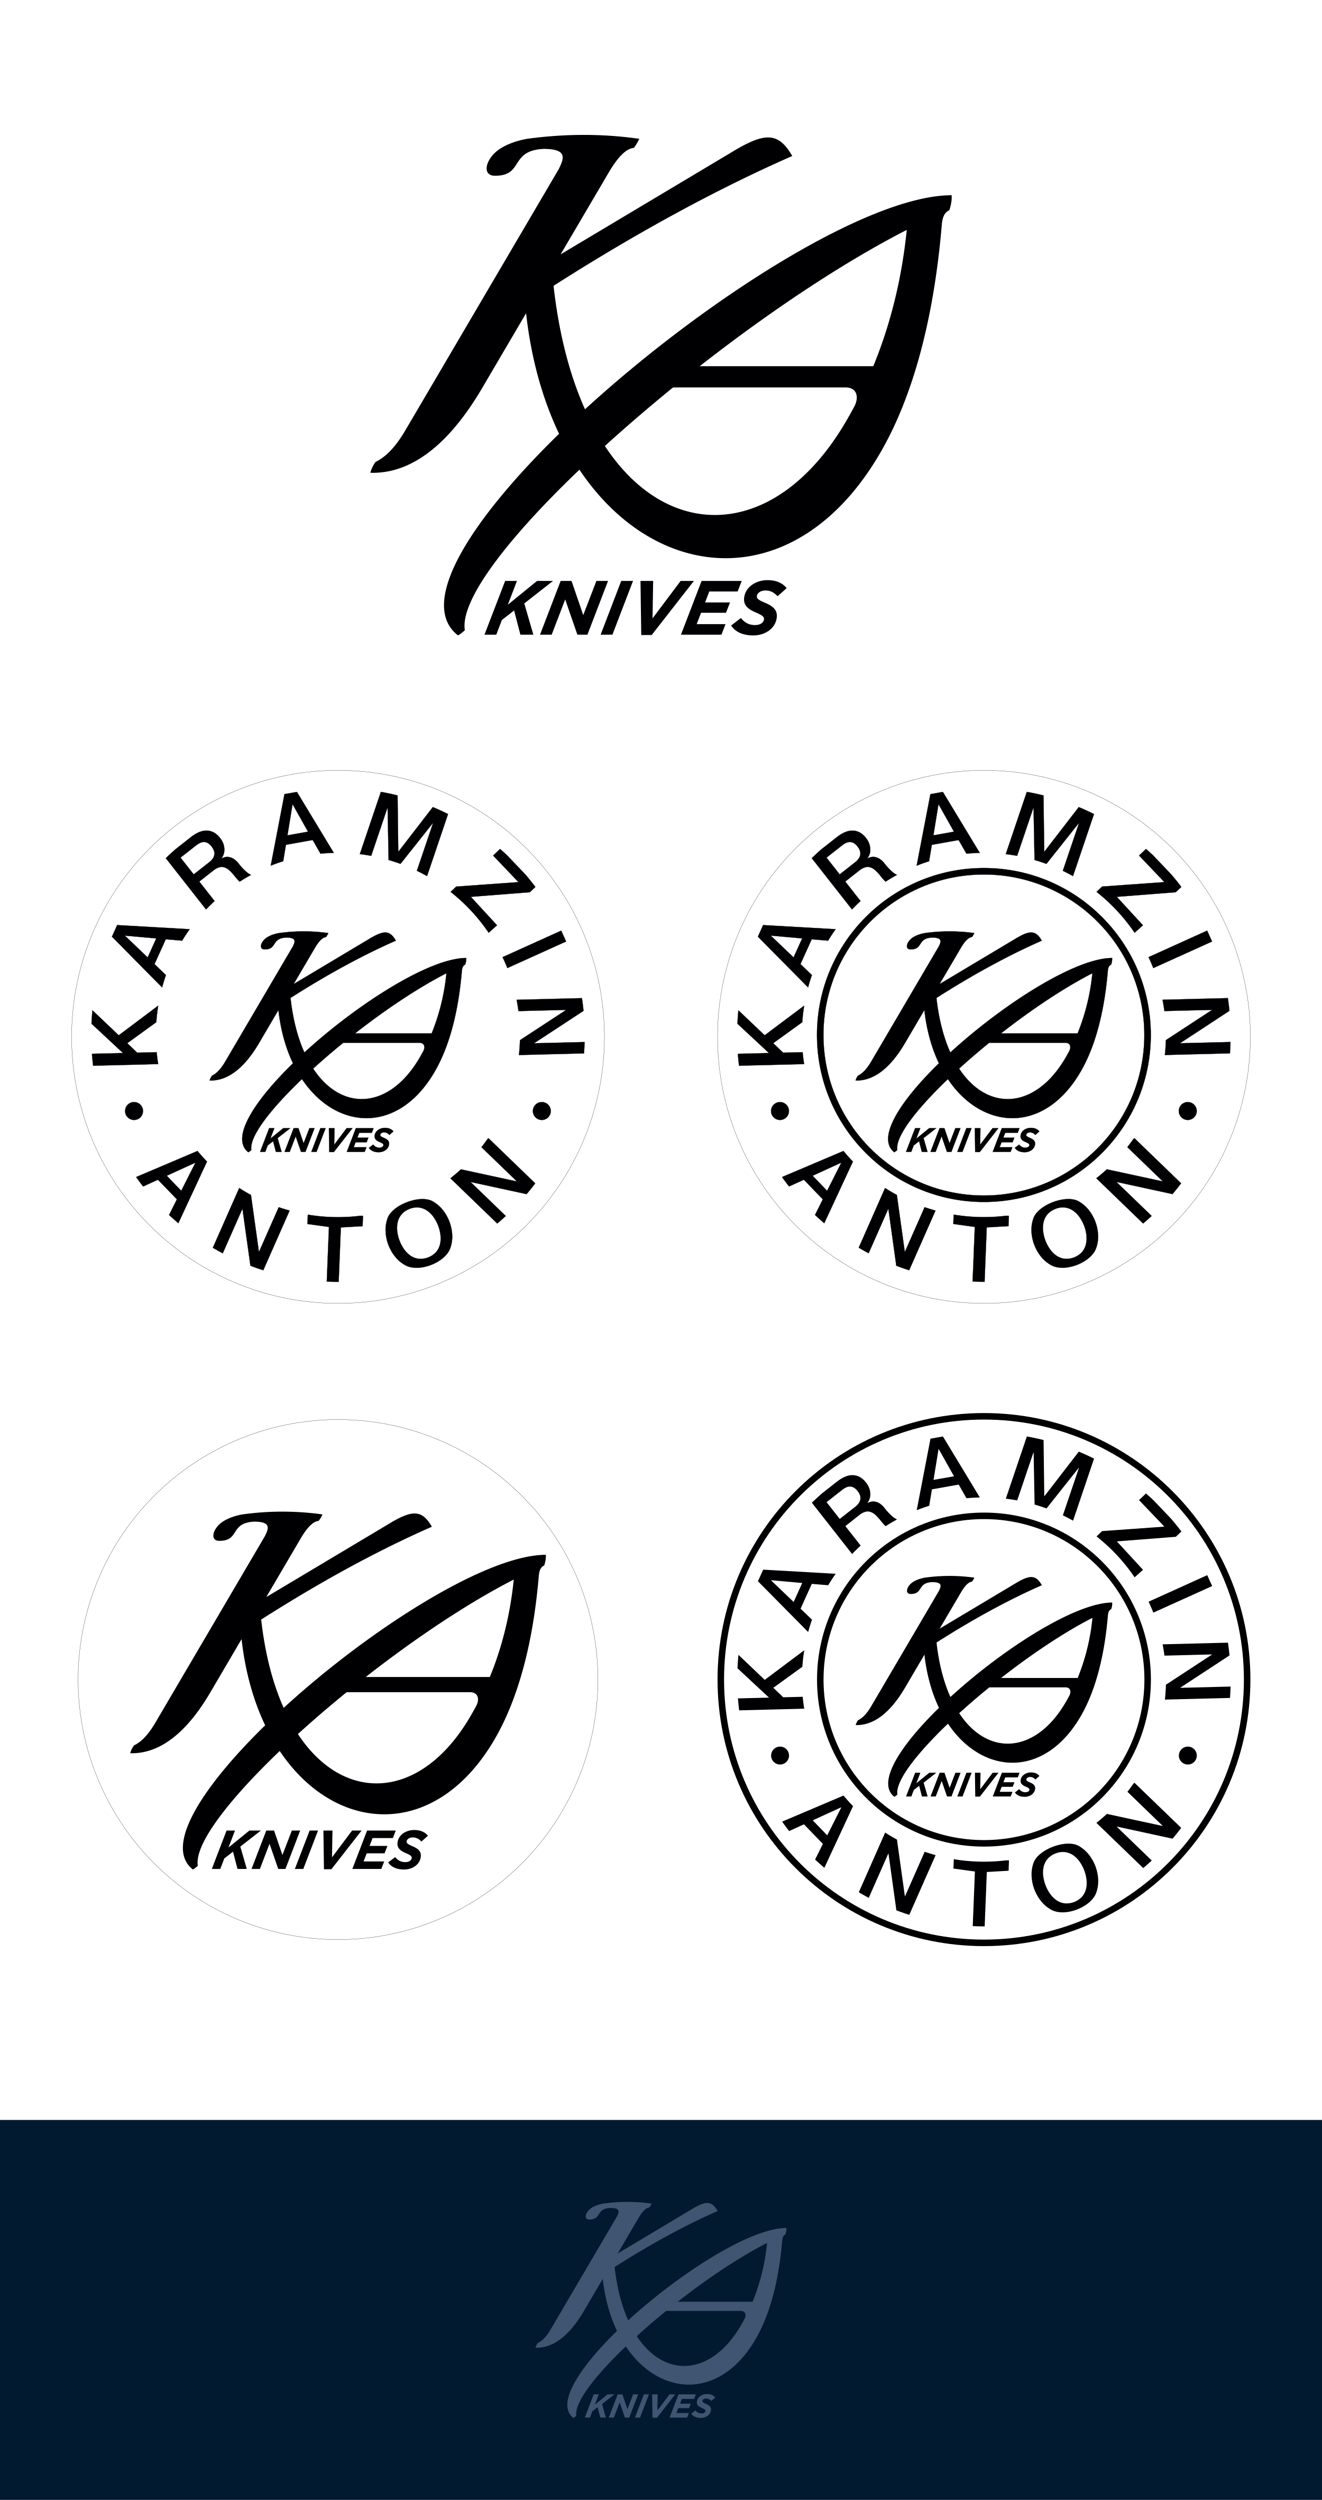 <?xml version="1.0" encoding="UTF-8"?> <svg xmlns="http://www.w3.org/2000/svg" viewBox="0 0 1728 3266.49"><defs><style>.cls-1,.cls-3{fill:#fff;}.cls-2,.cls-4{fill:#000003;}.cls-2,.cls-4,.cls-6{fill-rule:evenodd;}.cls-3,.cls-4{stroke:#1a1a18;stroke-miterlimit:10;stroke-width:0.28px;}.cls-5{fill:#021a30;}.cls-6{fill:#3f5572;}</style></defs><g id="Слой_2" data-name="Слой 2"><g id="Слой_1-2" data-name="Слой 1"><rect class="cls-1" width="1728" height="3266.49"></rect><path class="cls-2" d="M1116.75,531.06q-5.85,10.94-11.85,21.1c-89.23,151.32-229.53,159.17-314.26,30.57,28-25.4,58-51.14,89.13-76.48h225.56c14.55,0,17.89,12.31,11.42,24.81Zm24.74-52.56c20.31-49.44,36.65-108.43,43.75-178.1-84.42,43.23-181,108-270.64,178.1ZM757.38,613.71c103.09,153.8,289.84,164,397.08-28.83,38.84-69.85,66.33-167.47,76.74-293.23.8-5.79,2.38-13.85,9.67-16.91,1.88-5.61,3.6-13.43,3-19.64-109,0-323.54,137.27-479.23,279.72-19.51-43.61-33.94-97.44-41.08-161.36,118.09-75.37,223.26-130.72,312-169.61-18.2-31.55-35.71-31.55-80-4.48l-222.76,133L795.4,225.85c8-13.51,20-31.39,33.14-32.66a56.19,56.19,0,0,0,7-11.83c-46.55-6.61-95.24-6.93-146.41,0-14.94,2.63-32.67,8.75-42.86,18.92-12.62,12.59-14.81,29.37.74,29.37,38.08,0,18.63-32.81,63.46-35.09,32.3,0,26.5,12.89,19.77,26.63L530.39,561.36c-10.1,17.2-22.57,34-39.35,42.1a42.15,42.15,0,0,0-7,14.31c66.52,2,115.28-58.08,146.26-110.83l57.35-97.63c6.73,60.28,21.92,113.07,43.11,157.48-115,112.29-185.9,221.67-132.07,263.49a52.83,52.83,0,0,0,8.9-6.79c-6.29-39.59,56.57-120.63,149.8-209.78ZM633.27,829.28l27-70.19h15.44l-11.91,31.08L702,759.09h20.85L685.3,788.47l11.84,40.81H680.19L672,797.69l-16,12.44-7.32,19.15Zm72.61,0,26.94-70.19h14.24l15.3,44.62,17.18-44.62h15.24l-26.94,70.19H754.7l-15.94-46-17.65,46Zm79.22,0L812,759.09h15.44l-26.94,70.19Zm53.09.5-1-70.69h16.55L852.94,808l36.72-48.93H907l-55.18,70.69Zm51.91-.5,26.95-70.19h52.43l-5.29,13.74h-37.1l-5.46,14.34h32.58l-5.27,13.53H916.36l-5.72,14.84h37.7L943,829.28Zm94.65,1c-13.54,0-23.45-4.41-29.09-12.94l12.77-9.82c4.82,6,10.56,9.22,18.58,9.22,6.22,0,11.07-2.9,11.58-7.32.39-3.4-1.89-5.41-10.87-9.22-8.7-3.71-16.25-8.62-15.06-19,1.65-14.34,15.5-23.16,30.54-23.16,12,0,19.88,4.11,25.07,10.43l-11.85,10.62c-4.75-4.91-9.16-7.51-16-7.51-6.52,0-10.64,3.6-11.05,7.11-.43,3.71,2.2,5.32,11.27,9.23s15.84,8.72,14.66,18.95C1013.62,821.66,999.49,830.28,984.75,830.28Z"></path><circle class="cls-3" cx="441.84" cy="2194.62" r="339.75"></circle><path class="cls-2" d="M622.57,2228.83q-4.19,7.83-8.48,15.09C550.3,2352.12,450,2357.73,389.4,2265.78c20-18.16,41.43-36.56,63.73-54.68H614.41c10.4,0,12.79,8.8,8.16,17.73Zm17.69-37.58c14.52-35.34,26.2-77.52,31.28-127.34-60.36,30.92-129.38,77.24-193.51,127.34Zm-274.64,96.68c73.71,110,207.24,117.29,283.91-20.61,27.77-50,47.43-119.74,54.87-209.66.57-4.14,1.7-9.91,6.92-12.09,1.34-4,2.57-9.61,2.11-14-77.92,0-231.33,98.15-342.65,200-13.95-31.19-24.27-69.68-29.37-115.38,84.44-53.89,159.63-93.47,223.09-121.27-13-22.56-25.54-22.56-57.18-3.2L348.05,2086.8l44.75-76.19c5.7-9.66,14.33-22.45,23.7-23.35a40.41,40.41,0,0,0,5-8.46,379,379,0,0,0-104.68,0c-10.69,1.88-23.37,6.26-30.65,13.53-9,9-10.59,21,.53,21,27.22,0,13.32-23.46,45.38-25.08,23.08,0,18.94,9.22,14.13,19L203.32,2250.5c-7.23,12.3-16.14,24.35-28.13,30.1a30.1,30.1,0,0,0-5,10.24c47.56,1.4,82.43-41.54,104.58-79.25l41-69.81c4.82,43.1,15.67,80.85,30.83,112.6-82.26,80.29-132.92,158.5-94.44,188.4a37.81,37.81,0,0,0,6.37-4.85c-4.5-28.31,40.45-86.25,107.11-150Zm-88.74,154.13,19.27-50.18h11l-8.52,22.22L326,2391.88H341l-26.87,21,8.46,29.18H310.43l-5.85-22.58-11.43,8.89-5.23,13.69Zm51.91,0,19.27-50.18h10.18l10.94,31.9,12.28-31.9h10.9l-19.26,50.18h-9.4l-11.4-32.9-12.61,32.9Zm56.65,0,19.26-50.18h11l-19.26,50.18Zm38,.36-.69-50.54h11.83l-.6,35,26.26-35h12.4l-39.45,50.54Zm37.12-.36,19.26-50.18h37.49l-3.78,9.82H487l-3.9,10.25h23.3l-3.77,9.68h-23.3l-4.09,10.61h26.95l-3.78,9.82Zm67.67.72c-9.68,0-16.77-3.16-20.8-9.25l9.13-7c3.44,4.31,7.55,6.6,13.29,6.6,4.44,0,7.91-2.08,8.27-5.23.28-2.44-1.34-3.87-7.77-6.6-6.22-2.65-11.62-6.16-10.77-13.55,1.19-10.25,11.09-16.56,21.84-16.56,8.61,0,14.22,2.94,17.93,7.46l-8.48,7.6c-3.39-3.52-6.55-5.38-11.42-5.38-4.66,0-7.61,2.58-7.9,5.09s1.57,3.8,8,6.6,11.33,6.23,10.48,13.54C548.83,2436.61,538.73,2442.78,528.19,2442.78Z"></path><circle class="cls-1" cx="1286.16" cy="2194.62" r="348.25" transform="translate(-1175.12 1552.24) rotate(-45)"></circle><path class="cls-2" d="M964.64,2220.09l0-.9,40.56-1L964,2179.86q.4-8.85,1.26-17.56L999.59,2195l51.67-38.73q-1.73,10.67-2.5,21.62l-37.91,27.44,12.92,12.42,25.45-.65q.73,7.86,2,15.56l-85.06,2.15c-.61-4.85-1.1-9.75-1.49-14.67Zm26.1-154,6.84-15.13,94.81,5.4q-5.21,7.29-9.88,15l-21.41-1.8L1046.45,2102l14.91,14.32q-2.77,8-5,16.18l-65.63-66.37Zm46.65,27.12,11.21-24.8-40.42-3.62-.16.34,29.37,28.08Zm36.66-141.57,19.71-15.49q11.58-9.11,21.31-8.65t16.74,9.39a26.12,26.12,0,0,1,5,9.45,23.18,23.18,0,0,1,.73,8,17.13,17.13,0,0,1-1.61,5.95,37.35,37.35,0,0,1-1.87,3.37l.16.2a16,16,0,0,1,4.15-1.68,12.75,12.75,0,0,1,5.36-.16,17.4,17.4,0,0,1,6.11,2.42,25.5,25.5,0,0,1,6.43,6.06,78.58,78.58,0,0,0,9.76,10.51,23.48,23.48,0,0,0,6.54,4.35q-7.62,4.14-14.9,8.82a16,16,0,0,1-1.78-1.63q-2.4-2.55-4.41-5.11a65,65,0,0,0-7.11-7.83,18.35,18.35,0,0,0-6.71-4.09,11.53,11.53,0,0,0-6.93,0,23.84,23.84,0,0,0-7.77,4.36L1105,1994.08l20,25.46q-5.78,5.32-11.2,11l-52.61-67q6.28-6.12,12.9-11.91Zm23.57,33.07,20.13-15.81q5.88-4.62,6.73-9.82t-3.55-10.78a16.69,16.69,0,0,0-5.26-4.68,10.07,10.07,0,0,0-5.29-1.16,12.64,12.64,0,0,0-5.16,1.51,32.91,32.91,0,0,0-4.87,3.2l-19.93,15.65,17.2,21.89Zm118.55-104.83,16.35-2.92,48.24,79.69q-8.82.19-17.48,1l-10.15-17.82-35,6.25-3.55,21.44q-8.3,2.61-16.34,5.81l18-93.48Zm4,53.81L1247,1929l-19.88-35.38-.37.06-6.54,40.1Zm143.89-52.12.92,73.3.24.08,44.88-58.18q10.15,4.23,19.95,9.13l-27.44,81.1q-6.54-3.68-13.33-7l21-62-.23-.08L1367.91,1971q-7.67-2.8-15.58-5.08l-1.27-68-.24-.08-21.21,62.68c-4.88-.9-9.83-1.65-14.81-2.25l-.1,0,27.53-81.34q11.05,2,21.86,4.64Zm143.59,78.62,23.22,24.36q6.93,8.06,13.32,16.56l-7.29,6.95-77,6,34.16,37.14-11,9.8a239.42,239.42,0,0,0-49.77-53.45l7.28-6.94,81.37-5.83-33.08-34.7,9.09-8.66q4.89,4.27,9.61,8.73Zm70.32,98-76.65,34.65c2.22,4.69,4.31,9.46,6.22,14.31l76.86-34.74L1578,2058.2Zm29.14,104.86-64.24,42.09v.25l65.63-1.66q-.21,7.49-.75,14.88l-85.07,2.15q1-9.61,1.34-19.44l59.84-39.17v-.38l-61.78,1.57c-.65-5-1.47-9.92-2.42-14.8l85.39-2.16q1.25,8.27,2.06,16.67ZM1115,2360l-37.47,80.57q-6.19-5.27-12.12-10.82l10.18-20.42-24.71-25.6-19.38,8.82q-4.71-6.06-9.15-12.34l80.25-34.07q5.93,7.17,12.4,13.86Zm-52.64,18.55,18.9,19.57,18.29-36.23-.26-.27-36.93,16.93Zm94.63,16,.2.09q7.43,4.79,15.22,9l10.35,74,.23.1,25.68-58.14q7.05,2.42,14.29,4.41l-34.43,78q-8.54-2.72-16.85-5.88l-10.29-73.88-.35-.15-25.48,57.7q-6.6-3.49-13-7.29l34.45-78Zm158.37,36.23,3.5.14-.53,13.47-28.43,1.63-2.82,71.06h-.94c-4.92,0-9.8-.13-14.66-.35l2.83-71.34-28.08-3.87.49-12.23a239.3,239.3,0,0,0,68.64,1.48Zm64.56-9a25.1,25.1,0,0,0-10.49,7,24.17,24.17,0,0,0-5.18,10.16,34.88,34.88,0,0,0-.65,11.92,50.87,50.87,0,0,0,8.81,23.36,34.6,34.6,0,0,0,8.35,8.53,24.08,24.08,0,0,0,10.59,4.21,27.77,27.77,0,0,0,23-8.67,24,24,0,0,0,5.18-10.15,34.66,34.66,0,0,0,.65-11.92,50.8,50.8,0,0,0-8.8-23.37,34.91,34.91,0,0,0-8.35-8.52,24.19,24.19,0,0,0-10.6-4.22,25.07,25.07,0,0,0-12.52,1.65Zm29.72-10a44.88,44.88,0,0,1,13.13,10.93,56.93,56.93,0,0,1,12.72,33.76,45.06,45.06,0,0,1-2.65,16.87c-6.86,18.69-40.64,31.9-58.65,22.1a45.17,45.17,0,0,1-13.12-10.94,56.85,56.85,0,0,1-12.72-33.76,45.06,45.06,0,0,1,2.65-16.87c6.4-17.45,42.21-31,58.64-22.09Zm37.27-41.7q-6.67,6.12-13.79,11.73l61.2,59.1q5.69-4.82,11.15-9.88l-45.57-44,.26-.27,72.54,15.73q5.82-6.9,11.27-14.11l-61.15-59-1.66,1.72c-2.41,3.43-4.9,6.81-7.48,10.11l46,44.47-.17.18-72.65-15.72Zm-427.27-87.9a11.71,11.71,0,1,1-11.71,11.71,11.71,11.71,0,0,1,11.71-11.71Zm533,0a11.71,11.71,0,1,1-11.71,11.71A11.71,11.71,0,0,1,1552.66,2282.2Z"></path><path class="cls-2" d="M1397.71,2215.74q-2.58,4.83-5.23,9.31c-39.38,66.78-101.3,70.24-138.69,13.49,12.34-11.21,25.58-22.57,39.33-33.75h99.55c6.42,0,7.9,5.43,5,10.95Zm10.92-23.2a280.7,280.7,0,0,0,19.31-78.59c-37.26,19.07-79.86,47.67-119.44,78.59Zm-169.52,59.68c45.5,67.87,127.92,72.39,175.24-12.73,17.14-30.83,29.27-73.91,33.87-129.4.35-2.56,1-6.12,4.27-7.47a23,23,0,0,0,1.3-8.67c-48.09,0-142.78,60.58-211.49,123.45-8.61-19.25-15-43-18.13-71.21,52.12-33.26,98.53-57.69,137.7-74.85-8-13.93-15.76-13.93-35.29-2l-98.31,58.71,27.62-47c3.52-6,8.85-13.85,14.63-14.41a24.73,24.73,0,0,0,3.06-5.22,233.68,233.68,0,0,0-64.61,0c-6.59,1.16-14.42,3.86-18.92,8.35-5.56,5.56-6.53,13,.33,13,16.81,0,8.22-14.48,28-15.48,14.25,0,11.69,5.69,8.72,11.75l-88.17,150.12c-4.46,7.59-10,15-17.37,18.58a18.43,18.43,0,0,0-3.09,6.32c29.35.86,50.87-25.64,64.55-48.91l25.3-43.09c3,26.6,9.68,49.9,19,69.5-50.77,49.55-82,97.83-58.29,116.28a23.4,23.4,0,0,0,3.94-3c-2.78-17.47,25-53.23,66.1-92.57Zm-54.77,95.13,11.89-31h6.82l-5.26,13.72,16.89-13.72h9.21l-16.59,13,5.23,18h-7.48l-3.61-13.94-7,5.49-3.23,8.45Zm32,0,11.89-31h6.29l6.75,19.69,7.58-19.69h6.73l-11.89,31h-5.8l-7-20.31-7.78,20.31Zm35,0,11.89-31h6.81l-11.89,31Zm23.43.22-.43-31.2h7.3l-.37,21.6,16.21-21.6h7.66l-24.35,31.2Zm22.91-.22,11.89-31h23.14l-2.34,6.07H1314l-2.41,6.32H1326l-2.33,6h-14.38l-2.52,6.54h16.63l-2.33,6.07Zm41.76.44c-6,0-10.35-1.95-12.83-5.71l5.63-4.34a9.85,9.85,0,0,0,8.2,4.08c2.75,0,4.89-1.29,5.11-3.23.17-1.51-.83-2.39-4.8-4.08s-7.17-3.8-6.64-8.36c.73-6.33,6.84-10.22,13.48-10.22,5.31,0,8.77,1.81,11.06,4.6l-5.23,4.69c-2.1-2.17-4-3.32-7-3.32s-4.7,1.6-4.88,3.15,1,2.34,5,4.07,7,3.85,6.46,8.36C1352.19,2344,1346,2347.79,1339.45,2347.79Z"></path><path class="cls-2" d="M1286.16,1846.37c192.33,0,348.25,155.92,348.25,348.25s-155.92,348.26-348.25,348.26S937.91,2387,937.91,2194.62s155.92-348.25,348.25-348.25Zm0,8.5c-187.64,0-339.75,152.11-339.75,339.75s152.11,339.75,339.75,339.75,339.75-152.11,339.75-339.75S1473.8,1854.87,1286.16,1854.87Z"></path><path class="cls-2" d="M1286.16,1984.92c115.81,0,209.7,93.89,209.7,209.7s-93.89,209.7-209.7,209.7-209.7-93.88-209.7-209.7,93.88-209.7,209.7-209.7Zm0-8.5c-120.51,0-218.21,97.69-218.21,218.2s97.7,218.21,218.21,218.21,218.2-97.7,218.2-218.21S1406.67,1976.42,1286.16,1976.42Z"></path><circle class="cls-3" cx="441.84" cy="1354.82" r="348.25"></circle><path class="cls-4" d="M120.22,1377.85l0-.9,40.56-1-41.18-38.31q.39-8.83,1.25-17.56l34.35,32.66L206.83,1314q-1.72,10.66-2.5,21.62l-37.91,27.45,12.93,12.41,25.44-.65q.74,7.86,2,15.56l-85.07,2.15q-.9-7.27-1.48-14.67Zm26.09-154,6.84-15.13,94.82,5.4q-5.22,7.29-9.88,15l-21.41-1.8L202,1259.76l14.91,14.32q-2.77,8-5,16.18l-65.63-66.37ZM193,1251l11.22-24.8-40.43-3.62-.15.34L193,1251Zm36.67-141.57,19.7-15.49q11.58-9.1,21.31-8.64t16.74,9.38a25.81,25.81,0,0,1,5.05,9.45,23.18,23.18,0,0,1,.73,8,17.07,17.07,0,0,1-1.6,5.95c-.81,1.59-1.44,2.71-1.87,3.37l.15.2A16.11,16.11,0,0,1,294,1120a12.69,12.69,0,0,1,5.35-.16,17.25,17.25,0,0,1,6.11,2.42,25.22,25.22,0,0,1,6.43,6.07,79.11,79.11,0,0,0,9.77,10.5,23.6,23.6,0,0,0,6.53,4.35q-7.62,4.14-14.89,8.82a15.15,15.15,0,0,1-1.78-1.63q-2.41-2.55-4.42-5.1a64.42,64.42,0,0,0-7.1-7.84,18.43,18.43,0,0,0-6.71-4.09,11.54,11.54,0,0,0-6.93,0,23.83,23.83,0,0,0-7.77,4.36l-18.06,14.19,20,25.46q-5.79,5.33-11.21,11l-52.6-67q6.28-6.12,12.9-11.91Zm23.57,33.07,20.12-15.81c3.93-3.08,6.17-6.36,6.74-9.81s-.63-7.06-3.56-10.79a16.42,16.42,0,0,0-5.26-4.67,10,10,0,0,0-5.28-1.17,12.64,12.64,0,0,0-5.16,1.51,33.53,33.53,0,0,0-4.88,3.2L236,1120.62l17.2,21.89Zm118.55-104.83,16.34-2.91,48.24,79.68q-8.82.19-17.48,1l-10.14-17.82-35,6.26-3.54,21.43q-8.31,2.61-16.34,5.81l17.95-93.48Zm4,53.81,26.79-4.78-19.89-35.38-.37.07-6.53,40.09Zm143.89-52.12.92,73.3.23.08,44.89-58.18q10.15,4.23,19.94,9.13l-27.44,81.1q-6.54-3.67-13.32-7l21-62-.24-.08-42.15,53.07q-7.68-2.8-15.59-5.08l-1.27-68-.23-.08-21.21,62.67q-7.33-1.35-14.82-2.25l-.09,0,27.52-81.34q11.07,1.95,21.87,4.64ZM663.25,1118l23.23,24.36q6.91,8.06,13.32,16.57l-7.29,6.94-77,6L649.7,1209l-10.94,9.8A239.47,239.47,0,0,0,589,1165.39l7.28-6.94,81.38-5.83-33.08-34.7,9.08-8.66q4.9,4.27,9.61,8.73Zm70.32,98-76.65,34.65q3.35,7,6.23,14.31L740,1230.18,733.57,1216Zm29.14,104.86-64.23,42.09v.25l65.64-1.66q-.21,7.49-.76,14.88l-85.06,2.15q1.05-9.62,1.34-19.44l59.83-39.17v-.38l-61.77,1.57q-1-7.48-2.43-14.8l85.4-2.16q1.25,8.26,2.05,16.67ZM270.59,1517.76l-37.46,80.57q-6.19-5.26-12.12-10.82l10.17-20.42-24.71-25.6-19.38,8.82q-4.71-6.06-9.14-12.34l80.24-34.07c3.95,4.78,8.1,9.4,12.4,13.86ZM218,1536.31l18.9,19.57,18.3-36.23-.26-.27L218,1536.31Zm94.63,16,.21.09q7.43,4.8,15.21,9l10.35,74,.23.11,25.68-58.15q7,2.41,14.3,4.41l-34.44,78q-8.53-2.71-16.85-5.88L317,1580.09l-.34-.15-25.48,57.7q-6.62-3.5-13-7.28l34.45-78ZM471,1588.59l3.5.14-.54,13.47-28.42,1.63-2.82,71.06h-.95c-4.91,0-9.79-.13-14.66-.35l2.84-71.34-28.09-3.87.49-12.23a239.37,239.37,0,0,0,68.65,1.48Zm64.56-9a25.09,25.09,0,0,0-10.5,7,24.05,24.05,0,0,0-5.17,10.15,34.63,34.63,0,0,0-.65,11.92,49.94,49.94,0,0,0,2.94,12.23A50.54,50.54,0,0,0,528,1632a34.78,34.78,0,0,0,8.35,8.53,24.18,24.18,0,0,0,10.59,4.21,27.8,27.8,0,0,0,23-8.67,24.25,24.25,0,0,0,5.18-10.15,34.66,34.66,0,0,0,.64-11.92,50.71,50.71,0,0,0-8.8-23.36,34.43,34.43,0,0,0-8.35-8.53A24.1,24.1,0,0,0,548,1577.9a25.05,25.05,0,0,0-12.52,1.65Zm29.72-10a44.84,44.84,0,0,1,13.12,10.93,57,57,0,0,1,12.72,33.76,44.86,44.86,0,0,1-2.65,16.87c-6.85,18.7-40.64,31.9-58.64,22.1a44.87,44.87,0,0,1-13.12-10.93A56.91,56.91,0,0,1,504,1608.52a44.86,44.86,0,0,1,2.64-16.87c6.4-17.45,42.21-31,58.65-22.09Zm37.26-41.7q-6.66,6.12-13.79,11.73l61.21,59.1q5.69-4.82,11.15-9.88l-45.58-44,.26-.27,72.54,15.73q5.84-6.88,11.27-14.11l-61.15-59.05-1.66,1.72c-2.4,3.43-4.9,6.81-7.48,10.11l46.06,44.47-.17.18-72.66-15.72ZM175.23,1440a11.71,11.71,0,1,1-11.71,11.71A11.72,11.72,0,0,1,175.23,1440Zm533,0a11.71,11.71,0,1,1-11.71,11.71A11.72,11.72,0,0,1,708.23,1440Z"></path><path class="cls-4" d="M553.28,1373.5q-2.58,4.83-5.23,9.31c-39.37,66.78-101.29,70.24-138.69,13.49,12.34-11.21,25.58-22.57,39.34-33.75h99.55c6.42,0,7.89,5.43,5,11Zm10.92-23.2a280,280,0,0,0,19.31-78.59c-37.26,19.08-79.86,47.67-119.44,78.59ZM394.69,1410c45.49,67.87,127.91,72.39,175.23-12.73,17.15-30.83,29.28-73.9,33.87-129.4.35-2.56,1.05-6.12,4.27-7.47a22.73,22.73,0,0,0,1.31-8.67c-48.1,0-142.79,60.58-211.5,123.45-8.61-19.25-15-43-18.12-71.21,52.11-33.26,98.52-57.69,137.69-74.85-8-13.93-15.76-13.93-35.29-2l-98.31,58.71,27.62-47c3.52-6,8.85-13.85,14.63-14.41a24.77,24.77,0,0,0,3.07-5.22,234.07,234.07,0,0,0-64.61,0c-6.6,1.16-14.42,3.86-18.92,8.35-5.57,5.56-6.54,13,.33,13,16.8,0,8.22-14.48,28-15.48,14.25,0,11.69,5.69,8.72,11.75l-88.18,150.12c-4.46,7.59-10,15-17.36,18.58a18.52,18.52,0,0,0-3.09,6.32c29.35.87,50.87-25.64,64.54-48.91l25.31-43.09c3,26.6,9.67,49.9,19,69.5-50.77,49.55-82,97.83-58.29,116.28a22.8,22.8,0,0,0,3.93-3c-2.78-17.47,25-53.23,66.11-92.57Zm-54.77,95.13,11.89-31h6.81l-5.25,13.72,16.89-13.72h9.2l-16.58,13,5.22,18h-7.48L357,1491.17l-7.05,5.49-3.23,8.45Zm32,0,11.89-31h6.28l6.76,19.69,7.58-19.69h6.72l-11.89,31h-5.79l-7-20.31-7.79,20.31Zm35,0,11.89-31h6.82l-11.9,31Zm23.43.22-.43-31.2h7.31l-.37,21.6,16.21-21.6h7.65l-24.35,31.2Zm22.91-.22,11.89-31h23.14L486,1480.2H469.59l-2.42,6.32h14.38l-2.32,6H464.85l-2.53,6.55H479l-2.34,6.06Zm41.77.44c-6,0-10.35-2-12.84-5.71l5.64-4.33a9.86,9.86,0,0,0,8.2,4.07c2.74,0,4.88-1.29,5.11-3.23.17-1.51-.84-2.39-4.8-4.07s-7.17-3.81-6.65-8.37c.73-6.32,6.85-10.22,13.48-10.22,5.31,0,8.78,1.82,11.07,4.6L509,1483c-2.09-2.16-4-3.32-7.05-3.32s-4.69,1.6-4.87,3.15,1,2.34,5,4.07,7,3.85,6.47,8.36C507.77,1501.74,501.53,1505.55,495,1505.55Z"></path><circle class="cls-3" cx="1286.16" cy="1354.82" r="348.25" transform="translate(-581.29 1306.27) rotate(-45)"></circle><path class="cls-4" d="M964.53,1377.85l0-.9,40.56-1-41.18-38.31q.39-8.83,1.25-17.56l34.35,32.66,51.66-38.74q-1.73,10.66-2.5,21.62l-37.91,27.45,12.93,12.41,25.44-.65q.73,7.86,2,15.56L966,1392.52q-.9-7.27-1.49-14.67Zm26.1-154,6.84-15.13,94.82,5.4q-5.22,7.29-9.88,15l-21.41-1.8-14.66,32.42,14.91,14.32q-2.77,8-5,16.18l-65.63-66.37Zm46.65,27.12,11.21-24.8-40.42-3.62-.16.34,29.37,28.08ZM1074,1109.44l19.7-15.49q11.58-9.1,21.31-8.64t16.74,9.38a25.81,25.81,0,0,1,5,9.45,23.18,23.18,0,0,1,.73,8,17.29,17.29,0,0,1-1.6,5.95c-.82,1.59-1.44,2.71-1.88,3.37l.16.2a16,16,0,0,1,4.16-1.68,12.69,12.69,0,0,1,5.35-.16,17.33,17.33,0,0,1,6.11,2.42,25.22,25.22,0,0,1,6.43,6.07,79.11,79.11,0,0,0,9.77,10.5,23.6,23.6,0,0,0,6.53,4.35q-7.62,4.14-14.89,8.82a16.07,16.07,0,0,1-1.79-1.63q-2.4-2.55-4.41-5.1a65.25,65.25,0,0,0-7.1-7.84,18.43,18.43,0,0,0-6.71-4.09,11.54,11.54,0,0,0-6.93,0,23.83,23.83,0,0,0-7.77,4.36l-18.06,14.19,20,25.46q-5.77,5.33-11.2,11l-52.61-67q6.3-6.12,12.91-11.91Zm23.57,33.07,20.12-15.81c3.93-3.08,6.17-6.36,6.73-9.81s-.62-7.06-3.55-10.79a16.52,16.52,0,0,0-5.26-4.67,10,10,0,0,0-5.28-1.17,12.55,12.55,0,0,0-5.16,1.51,33,33,0,0,0-4.88,3.2l-19.92,15.65,17.2,21.89Zm118.55-104.83,16.34-2.91,48.24,79.68q-8.82.19-17.48,1L1253,1097.66l-35,6.26-3.54,21.43q-8.31,2.61-16.34,5.81l18-93.48Zm4,53.81,26.79-4.78L1227,1051.33l-.37.07-6.53,40.09ZM1364,1039.37l.92,73.3.23.08,44.89-58.18q10.15,4.23,19.94,9.13l-27.44,81.1q-6.54-3.67-13.32-7l21-62-.24-.08-42.16,53.07q-7.66-2.8-15.58-5.08l-1.27-68-.24-.08-21.2,62.67q-7.34-1.35-14.82-2.25l-.09,0,27.52-81.34q11.07,1.95,21.87,4.64ZM1507.57,1118l23.22,24.36q6.93,8.06,13.32,16.57l-7.28,6.94-77,6L1494,1209l-10.94,9.8a239.47,239.47,0,0,0-49.78-53.45l7.28-6.94,81.38-5.83-33.08-34.7,9.08-8.66q4.89,4.27,9.61,8.73Zm70.32,98-76.65,34.65q3.35,7,6.23,14.31l76.85-34.74-6.43-14.22ZM1607,1320.82l-64.23,42.09v.25l65.63-1.66c-.13,5-.39,10-.75,14.88l-85.06,2.15q1.05-9.62,1.33-19.44l59.84-39.17v-.38l-61.77,1.57q-1-7.48-2.43-14.8l85.4-2.16q1.23,8.26,2,16.67Zm-492.12,196.94-37.46,80.57q-6.2-5.26-12.12-10.82l10.17-20.42-24.71-25.6-19.38,8.82q-4.71-6.06-9.15-12.34l80.25-34.07q5.92,7.17,12.4,13.86Zm-52.64,18.55,18.9,19.57,18.29-36.23-.26-.27-36.93,16.93Zm94.63,16,.21.09q7.42,4.8,15.21,9l10.35,74,.23.11,25.68-58.15q7.05,2.41,14.29,4.41l-34.43,78q-8.54-2.71-16.85-5.88l-10.29-73.88-.34-.15-25.49,57.7q-6.6-3.5-13-7.28l34.45-78Zm158.38,36.23,3.5.14-.54,13.47-28.42,1.63-2.82,71.06h-1c-4.91,0-9.8-.13-14.66-.35l2.84-71.34-28.09-3.87.49-12.23a239.37,239.37,0,0,0,68.65,1.48Zm64.56-9a25.09,25.09,0,0,0-10.5,7,24.19,24.19,0,0,0-5.18,10.15,34.63,34.63,0,0,0-.64,11.92,49.94,49.94,0,0,0,2.94,12.23,50.54,50.54,0,0,0,5.86,11.13,34.78,34.78,0,0,0,8.35,8.53,24.08,24.08,0,0,0,10.59,4.21,27.8,27.8,0,0,0,23-8.67,24.11,24.11,0,0,0,5.17-10.15,34.41,34.41,0,0,0,.65-11.92,50.71,50.71,0,0,0-8.8-23.36,34.6,34.6,0,0,0-8.35-8.53,24.19,24.19,0,0,0-10.59-4.22,25.05,25.05,0,0,0-12.52,1.65Zm29.72-10a45,45,0,0,1,13.12,10.93,57,57,0,0,1,12.72,33.76,45.06,45.06,0,0,1-2.65,16.87c-6.85,18.7-40.64,31.9-58.64,22.1a45,45,0,0,1-13.13-10.93,57.08,57.08,0,0,1-12.72-33.77,45.06,45.06,0,0,1,2.65-16.87c6.4-17.45,42.21-31,58.65-22.09Zm37.26-41.7q-6.67,6.12-13.79,11.73l61.2,59.1q5.7-4.82,11.16-9.88l-45.58-44,.26-.27,72.54,15.73q5.82-6.88,11.27-14.11l-61.15-59.05-1.66,1.72c-2.41,3.43-4.9,6.81-7.48,10.11l46.06,44.47-.18.18-72.65-15.72ZM1019.55,1440a11.71,11.71,0,1,1-11.71,11.71,11.71,11.71,0,0,1,11.71-11.71Zm533,0a11.71,11.71,0,1,1-11.71,11.71A11.71,11.71,0,0,1,1552.55,1440Z"></path><path class="cls-4" d="M1397.6,1373.5q-2.58,4.83-5.23,9.31c-39.38,66.78-101.29,70.24-138.69,13.49,12.34-11.21,25.58-22.57,39.34-33.75h99.54c6.43,0,7.9,5.43,5,11Zm10.92-23.2a280.36,280.36,0,0,0,19.31-78.59c-37.26,19.08-79.86,47.67-119.44,78.59ZM1239,1410c45.5,67.87,127.92,72.39,175.24-12.73,17.14-30.83,29.28-73.9,33.87-129.4.35-2.56,1.05-6.12,4.27-7.47a22.73,22.73,0,0,0,1.31-8.67c-48.1,0-142.79,60.58-211.5,123.45-8.61-19.25-15-43-18.13-71.21,52.12-33.26,98.53-57.69,137.7-74.85-8-13.93-15.76-13.93-35.29-2l-98.31,58.71,27.62-47c3.52-6,8.85-13.85,14.63-14.41a24.77,24.77,0,0,0,3.07-5.22,234.07,234.07,0,0,0-64.61,0c-6.6,1.16-14.42,3.86-18.92,8.35-5.57,5.56-6.54,13,.33,13,16.8,0,8.22-14.48,28-15.48,14.25,0,11.7,5.69,8.73,11.75l-88.18,150.12c-4.46,7.59-10,15-17.36,18.58a18.73,18.73,0,0,0-3.1,6.32c29.36.87,50.88-25.64,64.55-48.91l25.31-43.09c3,26.6,9.67,49.9,19,69.5-50.78,49.55-82,97.83-58.29,116.28a23.19,23.19,0,0,0,3.93-3c-2.78-17.47,25-53.23,66.1-92.57Zm-54.77,95.13,11.9-31h6.81l-5.25,13.72,16.89-13.72h9.2l-16.58,13,5.22,18h-7.48l-3.61-13.94-7,5.49-3.23,8.45Zm32,0,11.89-31h6.28l6.76,19.69,7.58-19.69h6.72l-11.89,31h-5.8l-7-20.31-7.79,20.31Zm35,0,11.89-31h6.81l-11.89,31Zm23.43.22-.43-31.2h7.3l-.36,21.6,16.2-21.6H1305l-24.35,31.2Zm22.91-.22,11.89-31h23.14l-2.33,6.07H1313.9l-2.41,6.32h14.38l-2.32,6h-14.38l-2.53,6.55h16.64l-2.34,6.06Zm41.77.44c-6,0-10.35-2-12.84-5.71l5.63-4.33a9.89,9.89,0,0,0,8.21,4.07c2.74,0,4.88-1.29,5.1-3.23.18-1.51-.83-2.39-4.79-4.07s-7.17-3.81-6.65-8.37c.73-6.32,6.84-10.22,13.48-10.22,5.31,0,8.77,1.82,11.06,4.6l-5.23,4.69c-2.09-2.16-4-3.32-7-3.32s-4.7,1.6-4.87,3.15,1,2.34,5,4.07,7,3.85,6.47,8.36C1352.09,1501.74,1345.85,1505.55,1339.35,1505.55Z"></path><path class="cls-4" d="M1286.05,1142.68c115.82,0,209.7,93.89,209.7,209.7s-93.88,209.7-209.7,209.7-209.7-93.88-209.7-209.7,93.89-209.7,209.7-209.7Zm0-8.5c-120.51,0-218.2,97.69-218.2,218.2s97.69,218.21,218.2,218.21,218.21-97.7,218.21-218.21S1406.56,1134.18,1286.05,1134.18Z"></path><rect class="cls-5" y="2769.99" width="1728" height="496.5"></rect><path class="cls-6" d="M973.08,3030.23q-2.52,4.72-5.12,9.11c-38.5,65.3-99.06,68.69-135.62,13.19,12.06-11,25-22.07,38.46-33h97.35c6.28,0,7.72,5.31,4.93,10.7Zm10.67-22.68a274.26,274.26,0,0,0,18.89-76.86c-36.44,18.66-78.1,46.62-116.8,76.86ZM818,3065.9c44.49,66.38,125.08,70.79,171.36-12.44,16.76-30.15,28.63-72.27,33.12-126.55.35-2.5,1-6,4.17-7.3a21.92,21.92,0,0,0,1.28-8.47c-47,0-139.63,59.24-206.82,120.72-8.42-18.82-14.65-42.06-17.73-69.64,51-32.53,96.36-56.42,134.66-73.2-7.86-13.62-15.41-13.62-34.51-1.93l-96.14,57.41,27-46c3.45-5.82,8.65-13.54,14.31-14.09a24.83,24.83,0,0,0,3-5.11,228.88,228.88,0,0,0-63.19,0c-6.45,1.14-14.1,3.78-18.5,8.17-5.44,5.43-6.39,12.67.32,12.67,16.43,0,8-14.16,27.39-15.14,13.94,0,11.44,5.56,8.53,11.49L720,3043.31c-4.36,7.42-9.73,14.69-17,18.17a18.07,18.07,0,0,0-3,6.18c28.7.84,49.75-25.07,63.12-47.84l24.75-42.13c2.9,26,9.46,48.8,18.61,68-49.65,48.46-80.23,95.67-57,113.71a23.13,23.13,0,0,0,3.84-2.92c-2.72-17.09,24.41-52.06,64.65-90.54Zm-53.57,93,11.63-30.29h6.67l-5.14,13.42,16.52-13.42h9l-16.22,12.68,5.11,17.61h-7.31l-3.54-13.63-6.89,5.37-3.16,8.26Zm31.34,0,11.63-30.29h6.14l6.61,19.26,7.41-19.26h6.58l-11.63,30.29h-5.67L810,3139.07l-7.61,19.86Zm34.19,0,11.63-30.29h6.66l-11.63,30.29Zm22.91.22-.42-30.51h7.14l-.35,21.12,15.84-21.12h7.49l-23.81,30.51Zm22.4-.22,11.63-30.29h22.63l-2.28,5.93h-16l-2.36,6.19h14.06l-2.27,5.84H886.6l-2.47,6.4H900.4l-2.29,5.93Zm40.85.43c-5.84,0-10.12-1.9-12.55-5.58l5.51-4.24a9.63,9.63,0,0,0,8,4c2.68,0,4.77-1.25,5-3.16.17-1.47-.81-2.33-4.69-4s-7-3.72-6.5-8.17c.72-6.19,6.7-10,13.19-10,5.19,0,8.57,1.77,10.81,4.5l-5.11,4.59c-2-2.12-4-3.25-6.9-3.25s-4.59,1.56-4.77,3.07.95,2.3,4.87,4,6.83,3.77,6.32,8.18C928.57,3155.64,922.47,3159.36,916.11,3159.36Z"></path></g></g></svg> 